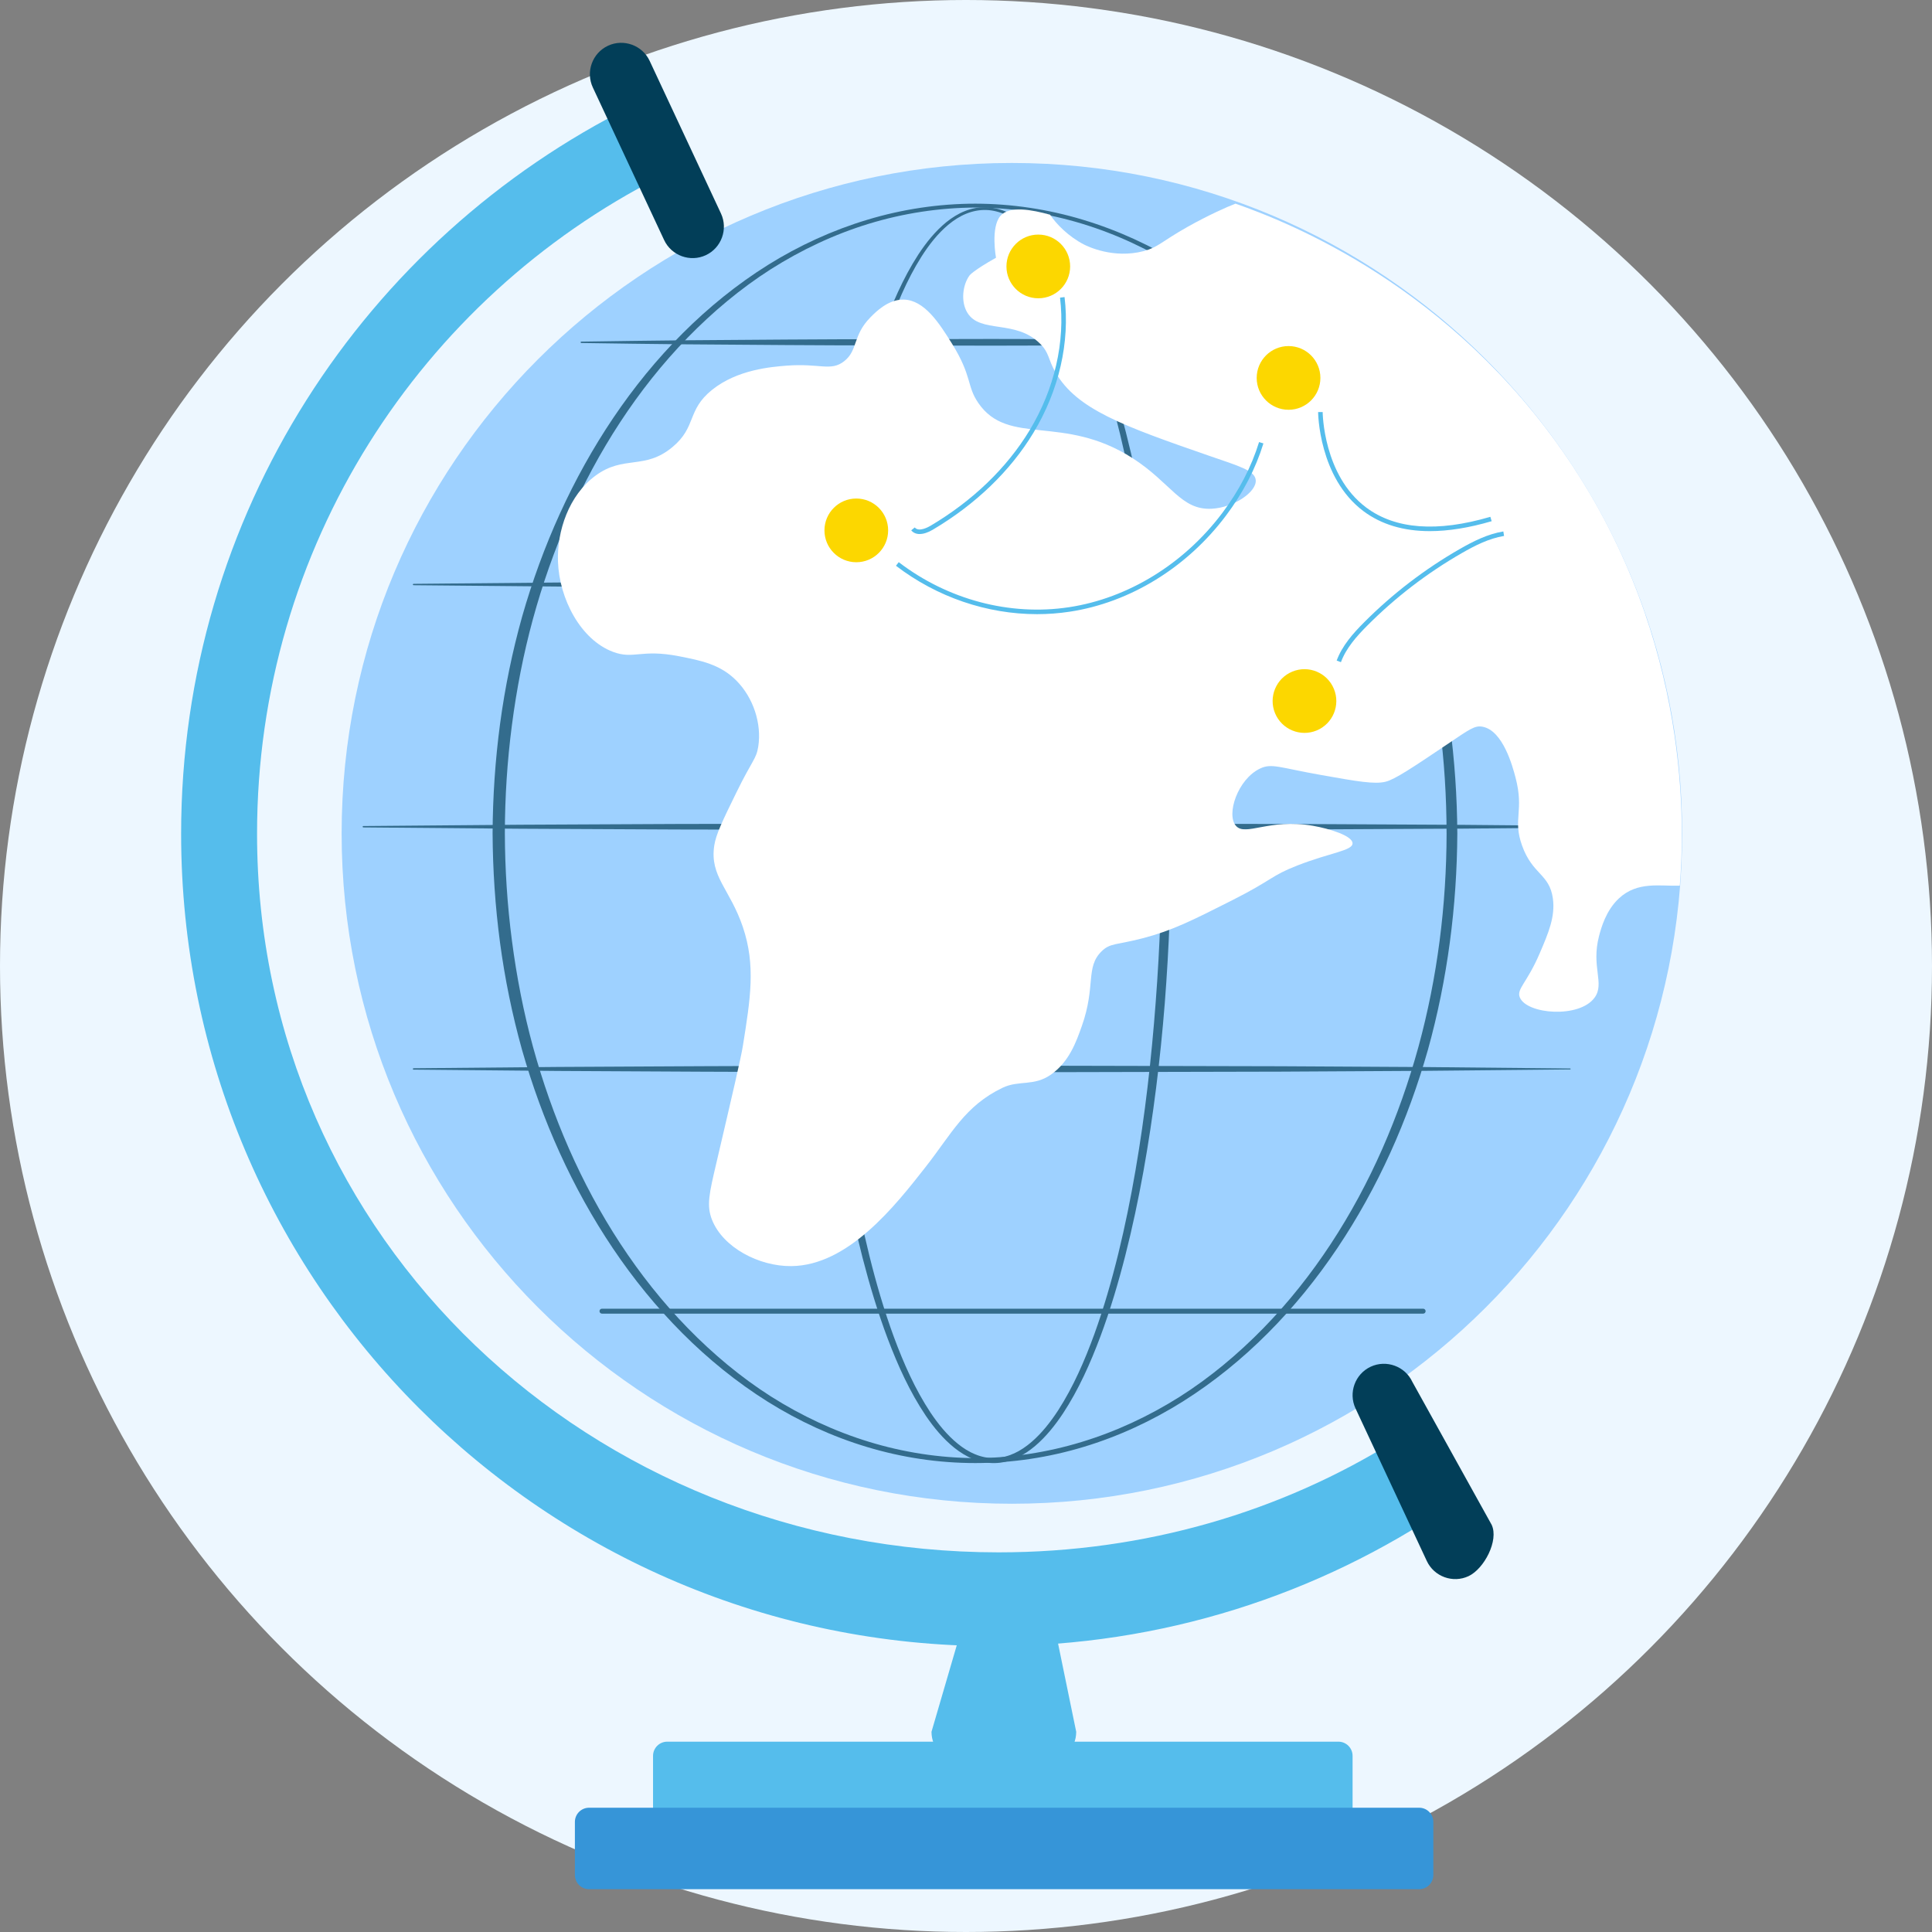 <svg width="160" height="160" viewBox="0 0 160 160" fill="none" xmlns="http://www.w3.org/2000/svg">
<rect x="0" y="0" width="160" height="160" fill="#808080" stroke="none"/>
<g clip-path="url(#clip0_0_1739)">
<circle cx="80" cy="80" r="80" fill="#EDF7FF"/>
<path d="M83.8 124.534C114.456 124.534 139.307 99.678 139.307 69.015C139.307 38.353 114.456 13.496 83.8 13.496C53.144 13.496 28.293 38.353 28.293 69.015C28.293 99.678 53.144 124.534 83.8 124.534Z" fill="#9ED1FF"/>
<g opacity="0.68">
<path d="M97.005 68.993C97 73.69 96.828 78.388 96.463 83.073C96.09 87.756 95.517 92.426 94.686 97.053C94.266 99.366 93.78 101.667 93.2 103.948C92.619 106.227 91.948 108.487 91.126 110.695C90.297 112.899 89.335 115.071 88.031 117.057C87.373 118.042 86.627 118.987 85.706 119.765C85.246 120.151 84.74 120.495 84.183 120.746C83.628 120.995 83.02 121.154 82.403 121.165C81.787 121.182 81.17 121.062 80.602 120.835C80.034 120.608 79.516 120.282 79.043 119.907C78.1 119.153 77.338 118.219 76.669 117.241C75.341 115.268 74.367 113.102 73.53 110.902C72.698 108.697 72.021 106.439 71.433 104.162C70.847 101.884 70.356 99.582 69.932 97.271C69.087 92.646 68.51 87.978 68.12 83.296C67.733 78.612 67.537 73.915 67.511 69.216C67.499 66.868 67.566 64.519 67.651 62.172C67.74 59.825 67.871 57.48 68.046 55.138C68.395 50.453 68.917 45.78 69.692 41.146C70.081 38.83 70.533 36.522 71.078 34.235C71.624 31.95 72.258 29.682 73.044 27.462C73.838 25.25 74.764 23.065 76.052 21.078C76.7 20.093 77.446 19.152 78.374 18.397C78.838 18.024 79.35 17.699 79.91 17.479C80.468 17.256 81.075 17.142 81.677 17.166C82.28 17.183 82.874 17.333 83.423 17.574C83.972 17.816 84.476 18.145 84.939 18.519C85.865 19.27 86.63 20.188 87.31 21.153C88.661 23.096 89.679 25.236 90.562 27.415C91.437 29.6 92.162 31.841 92.791 34.106C93.419 36.371 93.951 38.661 94.412 40.967C95.326 45.577 95.961 50.239 96.383 54.919C96.793 59.6 96.993 64.298 97.006 68.996L97.005 68.993ZM96.227 68.993C96.237 64.316 96.06 59.638 95.673 54.977C95.292 50.316 94.715 45.669 93.852 41.072C93.421 38.774 92.919 36.489 92.323 34.229C91.725 31.971 91.033 29.735 90.191 27.559C89.343 25.387 88.358 23.254 87.053 21.327C86.396 20.37 85.656 19.462 84.768 18.723C84.324 18.355 83.842 18.032 83.321 17.795C82.801 17.56 82.239 17.405 81.669 17.391C81.1 17.373 80.531 17.488 80.004 17.705C79.475 17.92 78.989 18.237 78.546 18.603C77.66 19.34 76.941 20.268 76.317 21.244C75.075 23.212 74.183 25.386 73.423 27.59C72.67 29.799 72.067 32.06 71.553 34.34C71.04 36.621 70.617 38.922 70.259 41.233C68.841 50.483 68.376 59.859 68.405 69.212C68.391 73.889 68.545 78.568 68.89 83.232C69.239 87.896 69.773 92.548 70.573 97.154C70.975 99.456 71.443 101.747 72.004 104.015C72.567 106.282 73.221 108.526 74.025 110.715C74.833 112.898 75.779 115.045 77.056 116.977C77.699 117.936 78.431 118.844 79.317 119.563C79.759 119.921 80.24 120.229 80.76 120.44C81.278 120.652 81.833 120.77 82.39 120.751C82.947 120.736 83.494 120.589 84.005 120.355C84.516 120.119 84.987 119.795 85.419 119.425C86.286 118.68 87.002 117.76 87.634 116.794C88.889 114.847 89.821 112.695 90.621 110.508C91.415 108.316 92.06 106.069 92.618 103.802C93.173 101.533 93.637 99.241 94.034 96.939C94.83 92.332 95.356 87.68 95.708 83.016C96.065 78.353 96.229 73.673 96.227 68.995V68.993Z" fill="#023E58"/>
<path d="M120.69 68.993C120.657 75.044 119.878 81.096 118.257 86.931C116.608 92.752 114.12 98.35 110.746 103.376C107.377 108.391 103.085 112.842 97.954 116.069C95.39 117.675 92.62 118.961 89.722 119.833C86.825 120.707 83.801 121.162 80.773 121.164C77.746 121.164 74.721 120.713 71.822 119.841C68.921 118.972 66.149 117.689 63.582 116.085C58.445 112.861 54.145 108.413 50.767 103.398C47.385 98.371 44.891 92.77 43.233 86.946C42.417 84.028 41.81 81.053 41.408 78.052C41.009 75.049 40.809 72.022 40.794 68.993C40.81 65.964 41.013 62.937 41.415 59.936C41.819 56.934 42.428 53.96 43.246 51.044C44.909 45.223 47.406 39.626 50.79 34.605C54.169 29.595 58.47 25.152 63.604 21.938C66.17 20.338 68.942 19.066 71.836 18.197C74.73 17.323 77.749 16.87 80.772 16.867C83.795 16.872 86.813 17.33 89.705 18.205C92.598 19.077 95.366 20.352 97.929 21.954C103.058 25.173 107.348 29.617 110.72 34.627C114.097 39.647 116.589 45.241 118.244 51.06C119.868 56.892 120.651 62.943 120.689 68.994L120.69 68.993ZM119.799 68.993C119.792 63.02 119.05 57.039 117.476 51.273C115.894 45.515 113.512 39.955 110.23 34.953C108.591 32.455 106.728 30.101 104.641 27.96C102.552 25.823 100.246 23.889 97.724 22.281C95.198 20.684 92.471 19.396 89.61 18.527C86.75 17.656 83.765 17.199 80.774 17.189C77.784 17.202 74.799 17.662 71.941 18.535C69.082 19.409 66.357 20.698 63.834 22.297C61.315 23.906 59.012 25.843 56.929 27.981C54.846 30.123 52.987 32.478 51.352 34.976C48.078 39.976 45.701 45.533 44.129 51.289C43.345 54.169 42.777 57.106 42.393 60.065C42.007 63.025 41.816 66.009 41.81 68.994C41.819 71.98 42.011 74.964 42.399 77.922C42.786 80.88 43.355 83.817 44.141 86.696C45.718 92.448 48.099 98.002 51.375 102.996C53.012 105.492 54.87 107.844 56.953 109.982C59.036 112.117 61.337 114.051 63.857 115.655C66.379 117.25 69.104 118.529 71.957 119.402C74.81 120.277 77.788 120.739 80.776 120.755C83.763 120.743 86.742 120.283 89.596 119.411C92.451 118.541 95.178 117.264 97.703 115.671C100.225 114.07 102.53 112.137 104.617 110.003C106.704 107.867 108.567 105.514 110.208 103.019C113.492 98.024 115.878 92.468 117.465 86.712C119.042 80.948 119.79 74.969 119.801 68.995L119.799 68.993Z" fill="#023E58"/>
<path d="M34.248 48.35L46.222 48.241L58.195 48.179C62.186 48.153 66.177 48.156 70.168 48.148L82.142 48.13L106.088 48.184L118.062 48.251L130.035 48.369C130.057 48.369 130.075 48.387 130.075 48.408C130.075 48.429 130.057 48.447 130.035 48.448L118.062 48.565L106.088 48.632L82.142 48.686L70.168 48.668C66.177 48.66 62.186 48.663 58.195 48.637L46.222 48.575L34.248 48.466C34.216 48.466 34.19 48.439 34.19 48.407C34.19 48.375 34.216 48.349 34.248 48.349V48.35Z" fill="#023E58"/>
<path d="M48.139 28.291C50.973 28.24 53.807 28.219 56.64 28.182L65.14 28.12C67.974 28.094 70.808 28.097 73.64 28.089L82.141 28.071L90.641 28.092C93.475 28.104 96.308 28.098 99.141 28.125L107.641 28.192C110.475 28.232 113.309 28.255 116.142 28.309C116.164 28.309 116.181 28.328 116.18 28.349C116.18 28.37 116.163 28.387 116.142 28.387C113.308 28.442 110.474 28.464 107.641 28.505L99.141 28.572C96.307 28.6 93.473 28.593 90.641 28.605L82.141 28.626L73.64 28.608C70.806 28.599 67.972 28.603 65.14 28.577L56.64 28.515C53.806 28.479 50.972 28.457 48.139 28.406C48.107 28.406 48.081 28.379 48.081 28.347C48.081 28.314 48.107 28.29 48.139 28.288V28.291Z" fill="#023E58"/>
<path d="M30.088 68.409L43.101 68.3L56.114 68.238L82.142 68.189L108.169 68.243L121.182 68.31L134.196 68.428C134.218 68.428 134.235 68.446 134.235 68.467C134.235 68.488 134.218 68.506 134.196 68.506L121.182 68.623L108.169 68.69L82.142 68.744L56.114 68.695L43.101 68.633L30.088 68.524C30.056 68.524 30.03 68.497 30.03 68.465C30.03 68.433 30.056 68.407 30.088 68.407V68.409Z" fill="#023E58"/>
<path d="M34.248 88.468L46.222 88.359L58.195 88.297C62.186 88.272 66.177 88.274 70.168 88.267L82.142 88.248L106.088 88.302L118.062 88.369L130.035 88.487C130.057 88.487 130.075 88.505 130.075 88.526C130.075 88.547 130.057 88.565 130.035 88.565L118.062 88.682L106.088 88.749L82.142 88.803L70.168 88.785C66.177 88.776 62.186 88.78 58.195 88.754L46.222 88.692L34.248 88.583C34.216 88.583 34.19 88.556 34.19 88.524C34.19 88.492 34.216 88.466 34.248 88.466V88.468Z" fill="#023E58"/>
<path d="M117.859 108.791H49.853C49.739 108.791 49.648 108.699 49.648 108.586C49.648 108.472 49.739 108.38 49.853 108.38H117.859C117.973 108.38 118.064 108.472 118.064 108.586C118.064 108.699 117.973 108.791 117.859 108.791Z" fill="#023E58"/>
</g>
<path d="M102.316 16.866C101.627 17.126 100.041 17.834 98.344 18.791C96.121 20.047 95.913 20.482 94.699 20.799C92.196 21.449 90.056 20.394 89.776 20.252C88.481 19.59 87.455 18.527 86.963 17.782C85.473 17.374 83.602 17.008 82.85 17.881C82.024 18.838 82.484 21.346 82.484 21.346C81.541 21.875 80.994 22.238 80.683 22.471C80.374 22.703 80.297 22.805 80.297 22.805C79.726 23.576 79.545 24.976 80.117 25.904C81.186 27.648 84.093 26.429 86.132 28.459C86.917 29.24 86.761 29.695 87.406 30.827C89.156 33.892 92.992 35.271 100.167 37.757C102.573 38.588 103.93 38.963 103.995 39.762C104.077 40.746 102.176 42.035 100.35 42.132C97.796 42.266 96.995 39.994 93.787 37.938C88.043 34.258 83.517 36.994 81.026 33.382C80.034 31.941 80.537 31.192 78.839 28.459C77.792 26.774 76.556 24.838 74.828 24.81C73.557 24.792 72.542 25.817 72.094 26.271C70.59 27.792 71.071 29.006 69.906 29.917C68.805 30.781 67.888 30.072 65.167 30.28C63.883 30.382 61.071 30.598 58.968 32.287C56.865 33.978 57.707 35.348 55.686 37.028C53.373 38.953 51.662 37.657 49.308 39.398C47.114 41.017 46.117 43.974 46.209 46.509C46.318 49.602 48.087 52.977 50.764 53.983C52.489 54.632 53.075 53.729 56.233 54.347C58.048 54.702 59.64 55.015 60.974 56.354C62.396 57.781 63.091 59.937 62.796 61.824C62.635 62.871 62.306 62.923 60.974 65.653C59.851 67.947 59.291 69.093 59.151 70.028C58.765 72.591 60.455 73.619 61.521 76.773C62.59 79.945 62.153 82.672 61.521 86.619C61.363 87.604 60.686 90.498 59.334 96.285C58.735 98.836 58.494 99.836 58.968 101.025C59.882 103.319 62.859 104.879 65.531 104.854C70.252 104.813 74.152 99.838 76.651 96.649C78.813 93.89 79.903 91.583 83.029 90.084C84.388 89.434 85.627 89.986 87.04 88.99C88.544 87.931 89.124 86.296 89.591 84.978C90.767 81.664 89.875 80.105 91.232 78.781C91.956 78.073 92.46 78.275 94.696 77.687C97.1 77.052 98.729 76.231 101.988 74.585C105.469 72.829 105.193 72.553 107.457 71.67C110.183 70.607 112.005 70.454 112.012 69.846C112.023 69.223 110.112 68.627 108.731 68.388C105.083 67.759 103.142 69.298 102.352 68.388C101.537 67.447 102.499 64.526 104.356 63.646C105.329 63.186 105.939 63.571 109.461 64.192C112.376 64.709 113.833 64.966 114.747 64.739C115.518 64.55 116.972 63.576 119.852 61.64C121.7 60.396 122.125 60.064 122.77 60.182C124.476 60.491 125.272 63.496 125.505 64.374C126.249 67.196 125.254 67.798 126.051 70.027C126.918 72.447 128.318 72.363 128.602 74.402C128.812 75.915 128.23 77.276 127.508 78.958C126.456 81.417 125.574 81.898 125.867 82.606C126.447 84.006 130.817 84.354 132.067 82.606C132.911 81.421 131.752 80.082 132.43 77.5C132.606 76.841 132.994 75.408 134.071 74.401C135.613 72.96 137.492 73.403 139.113 73.349C139.48 68.784 140.162 53.24 129.837 37.991C120.186 23.737 106.799 18.427 102.315 16.865L102.316 16.866Z" fill="white"/>
<path d="M86.53 146.019H79.74C78.31 146.019 77.142 144.851 77.142 143.421C77.932 140.716 78.722 138.012 79.512 135.307C82.18 135.397 84.847 135.488 87.515 135.578C88.053 138.192 88.59 140.807 89.127 143.421C89.127 144.851 87.959 146.019 86.53 146.019Z" fill="#55BDEC"/>
<path d="M115.57 119.295C106.132 125.185 94.863 128.559 82.702 128.559C49.026 128.559 21.288 102.73 21.288 69.047C21.288 45.294 34.867 24.718 54.68 14.647C53.907 12.688 53.136 10.729 52.363 8.77C30.219 19.781 15 42.634 15 69.046C15 106.203 45.115 136.325 82.265 136.325C96.239 136.325 109.213 132.059 119.967 124.763C118.502 122.94 117.037 121.117 115.572 119.294L115.57 119.295Z" fill="#55BDEC"/>
<path d="M58.453 21.133C57.159 21.737 55.605 21.173 55 19.879L49.095 7.242C48.49 5.948 49.054 4.393 50.349 3.788C51.643 3.184 53.197 3.747 53.802 5.042L59.707 17.679C60.312 18.973 59.748 20.528 58.453 21.133Z" fill="#023E58"/>
<path d="M121.616 130.531C120.322 131.135 118.768 130.571 118.163 129.277L112.258 116.64C111.654 115.345 112.217 113.791 113.512 113.186C114.806 112.582 116.361 113.145 116.965 114.44L123.534 126.28C124.139 127.575 122.911 129.925 121.616 130.531Z" fill="#023E58"/>
<path d="M110.84 144.238H55.256C54.608 144.238 54.082 144.764 54.082 145.413V150.083C54.082 150.732 54.608 151.258 55.256 151.258H110.84C111.489 151.258 112.015 150.732 112.015 150.083V145.413C112.015 144.764 111.489 144.238 110.84 144.238Z" fill="#55BDEC"/>
<path d="M117.529 149.708H48.785C48.136 149.708 47.61 150.234 47.61 150.883V155.28C47.61 155.929 48.136 156.455 48.785 156.455H117.529C118.178 156.455 118.703 155.929 118.703 155.28V150.883C118.703 150.234 118.178 149.708 117.529 149.708Z" fill="#3695D8"/>
<path d="M70.915 46.562C72.372 46.562 73.552 45.381 73.552 43.924C73.552 42.467 72.372 41.286 70.915 41.286C69.459 41.286 68.278 42.467 68.278 43.924C68.278 45.381 69.459 46.562 70.915 46.562Z" fill="#FCD700"/>
<path d="M106.712 33.936C108.168 33.936 109.349 32.755 109.349 31.298C109.349 29.841 108.168 28.66 106.712 28.66C105.255 28.66 104.074 29.841 104.074 31.298C104.074 32.755 105.255 33.936 106.712 33.936Z" fill="#FCD700"/>
<path d="M85.987 24.703C87.444 24.703 88.624 23.522 88.624 22.065C88.624 20.608 87.444 19.427 85.987 19.427C84.531 19.427 83.35 20.608 83.35 22.065C83.35 23.522 84.531 24.703 85.987 24.703Z" fill="#FCD700"/>
<path d="M109.04 60.494C110.386 59.937 111.025 58.394 110.467 57.047C109.91 55.702 108.367 55.062 107.022 55.62C105.676 56.177 105.037 57.721 105.594 59.066C106.152 60.412 107.695 61.051 109.04 60.494Z" fill="#FCD700"/>
<path d="M85.884 50.862C81.747 50.862 77.605 49.461 74.2 46.854L74.429 46.555C78.498 49.67 83.64 51.029 88.535 50.286C93.433 49.541 98.058 46.696 101.227 42.479C102.617 40.629 103.64 38.655 104.271 36.611L104.631 36.722C103.988 38.807 102.944 40.821 101.527 42.705C98.3 47.001 93.585 49.9 88.591 50.658C87.693 50.794 86.788 50.862 85.883 50.862H85.884Z" fill="#55BDEC"/>
<path d="M118.412 43.986C116.228 43.986 114.388 43.433 112.913 42.329C109.204 39.551 109.161 34.179 109.161 34.125H109.538C109.538 34.177 109.582 39.366 113.141 42.029C115.554 43.835 119.015 44.095 123.426 42.8L123.533 43.163C121.66 43.712 119.95 43.986 118.412 43.986Z" fill="#55BDEC"/>
<path d="M76.162 44.227C75.872 44.227 75.631 44.124 75.464 43.919L75.757 43.681C76.087 44.089 76.892 43.643 77.05 43.549C80.549 41.48 83.389 38.744 85.264 35.64C87.335 32.21 88.231 28.307 87.787 24.649L88.162 24.603C88.615 28.344 87.702 32.332 85.588 35.834C83.681 38.992 80.795 41.772 77.243 43.872C76.845 44.107 76.475 44.225 76.164 44.225L76.162 44.227Z" fill="#55BDEC"/>
<path d="M111.05 54.837L110.697 54.707C111.153 53.47 112.055 52.456 112.963 51.545C115.321 49.177 117.986 47.134 120.884 45.471C121.982 44.842 123.179 44.229 124.5 44.012L124.56 44.384C123.3 44.592 122.139 45.187 121.072 45.799C118.203 47.445 115.564 49.468 113.23 51.812C112.352 52.692 111.482 53.669 111.05 54.838V54.837Z" fill="#55BDEC"/>
</g>
<defs>
<clipPath id="clip0_0_1739">
<rect width="160" height="160" fill="white"/>
</clipPath>
</defs>
</svg>
